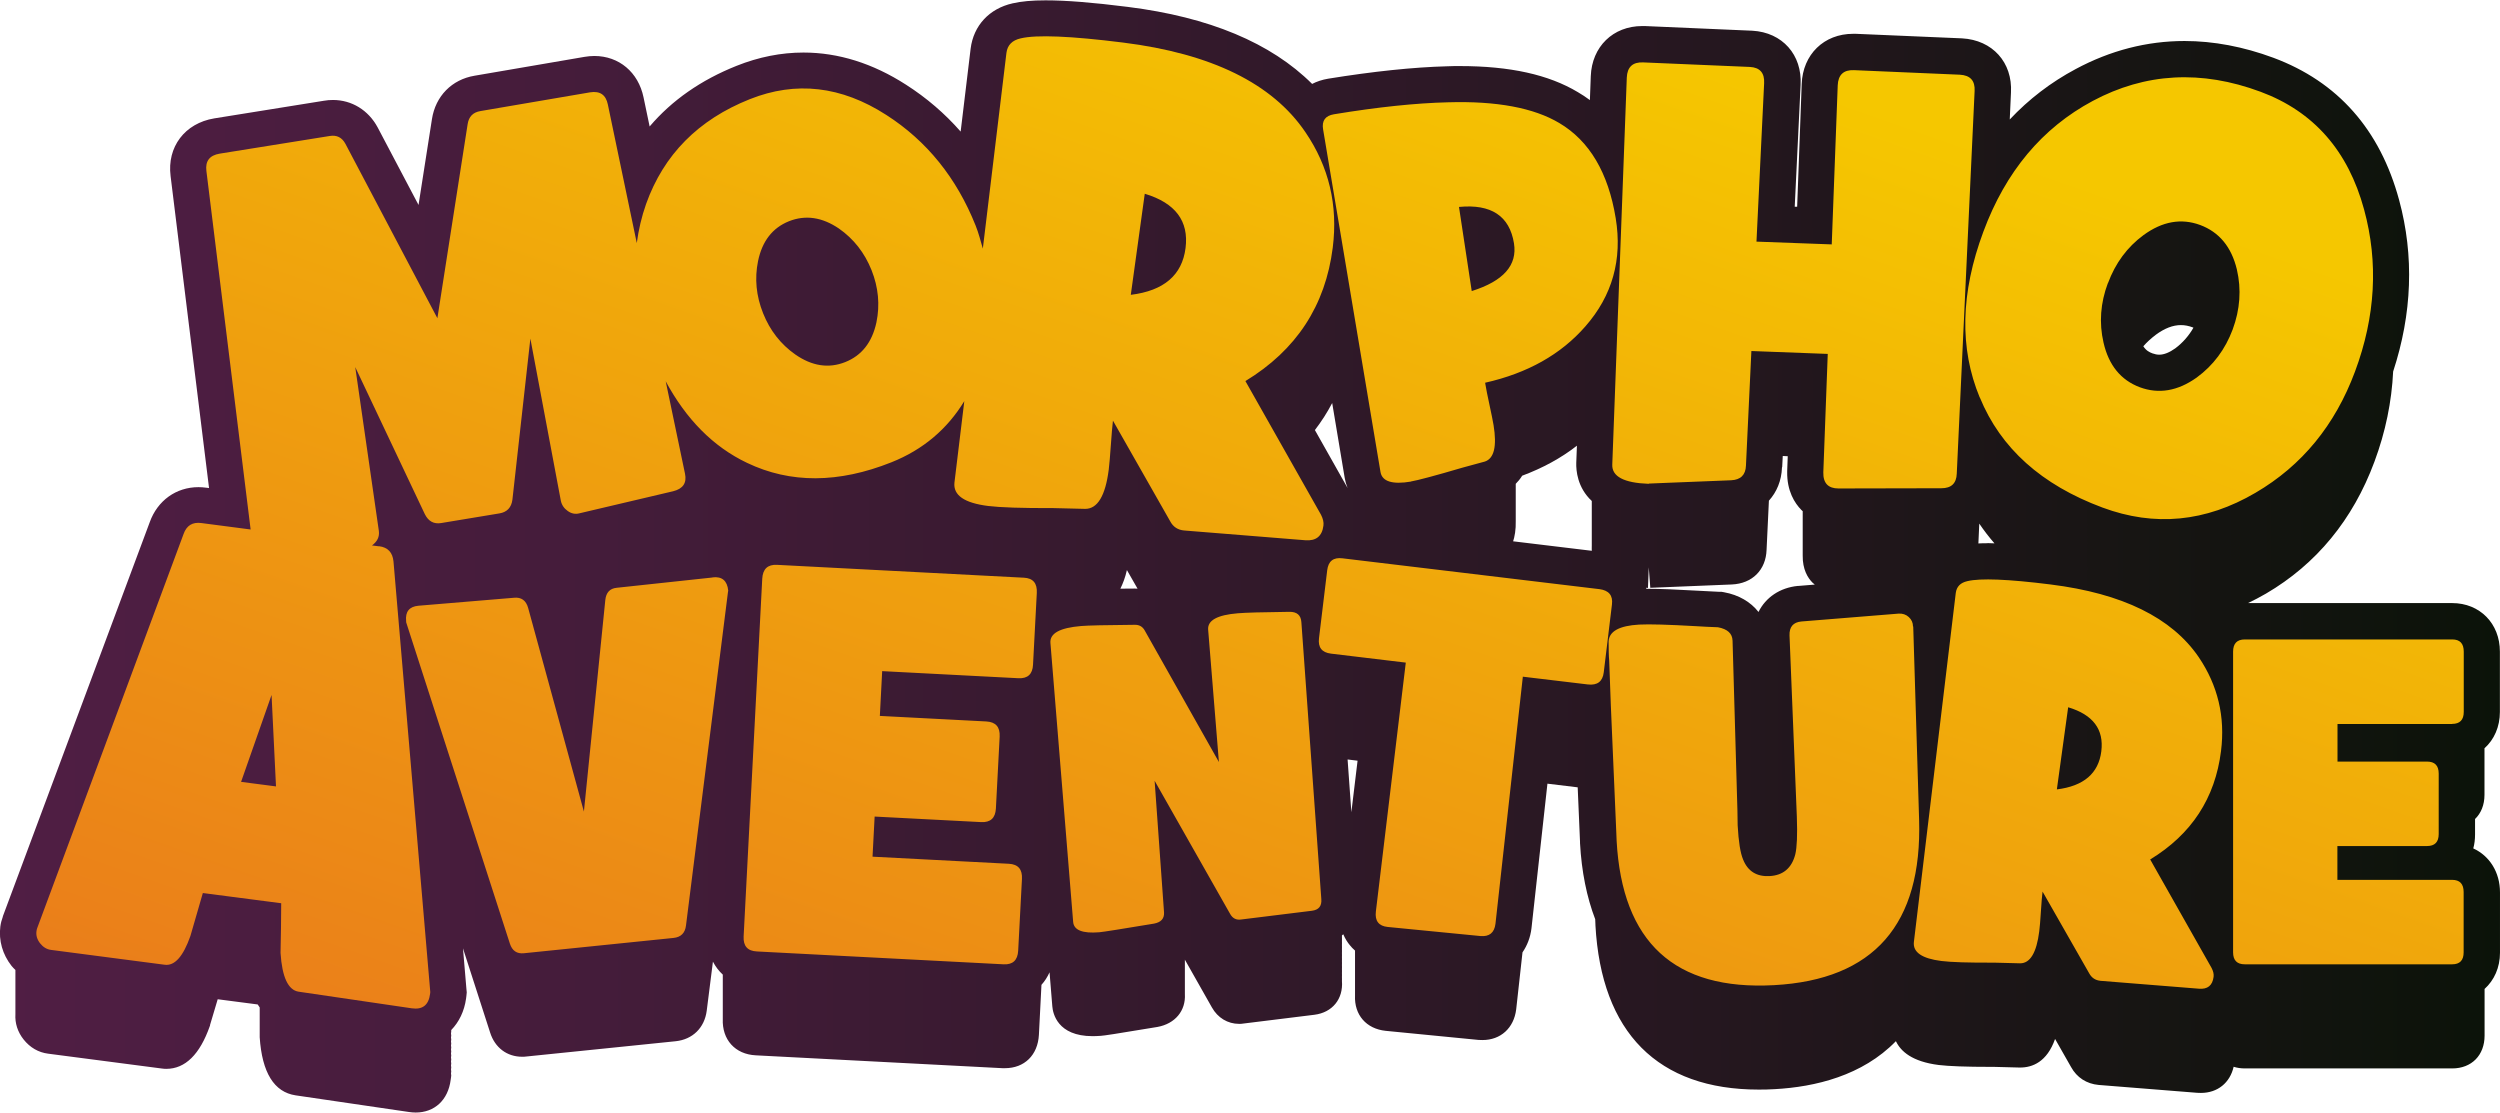 <?xml version="1.0" encoding="UTF-8"?> <svg xmlns="http://www.w3.org/2000/svg" xmlns:xlink="http://www.w3.org/1999/xlink" id="Layer_2" data-name="Layer 2" viewBox="0 0 225.55 100.37"><defs><style> .cls-1 { fill: url(#_329); } .cls-1, .cls-2 { stroke-width: 0px; } .cls-2 { fill: url(#Dégradé_sans_nom_10657); } </style><linearGradient id="Dégradé_sans_nom_10657" data-name="Dégradé sans nom 10657" x1="0" y1="50.18" x2="225.55" y2="50.18" gradientUnits="userSpaceOnUse"><stop offset="0" stop-color="#501e44"></stop><stop offset=".24" stop-color="#441c3a"></stop><stop offset=".67" stop-color="#261720"></stop><stop offset="1" stop-color="#0b1309"></stop></linearGradient><linearGradient id="_329" data-name=" 329" x1="138.62" y1="-1.1" x2="91.83" y2="131.84" gradientUnits="userSpaceOnUse"><stop offset="0" stop-color="#f5c700"></stop><stop offset="1" stop-color="#e9761d"></stop></linearGradient></defs><g id="Layer_3_copy" data-name="Layer 3 copy"><path class="cls-2" d="M223.3,73.89c.54-.52.85-1.27.85-2.18v-4.2c.87-.78,1.39-1.93,1.39-3.28v-5.44c0-2.54-1.81-4.38-4.31-4.38h-18.41c.54-.26,1.07-.54,1.61-.85,4.55-2.66,7.85-6.67,9.79-11.9,1.01-2.71,1.56-5.44,1.69-8.14,1.71-5.22,1.91-10.42.54-15.47-1.72-6.36-5.54-10.68-11.35-12.84-2.7-1-5.4-1.51-8.01-1.51-3.39,0-6.69.85-9.82,2.53-2.25,1.2-4.24,2.73-5.95,4.55l.11-2.43c.15-2.71-1.66-4.74-4.42-4.89l-9.58-.41c-.09,0-.17,0-.24,0-2.63,0-4.54,1.86-4.64,4.52l-.41,11.08h-.22s.53-10.99.53-10.99c.15-2.71-1.64-4.74-4.36-4.89l-9.69-.42c-.09,0-.17,0-.24,0-2.63,0-4.54,1.86-4.64,4.52l-.08,2.16c-.35-.26-.71-.5-1.09-.72-2.64-1.58-6.12-2.35-10.64-2.35-.38,0-.77,0-1.16.02-3.03.08-6.65.46-10.73,1.12-.53.09-1.01.25-1.44.47-3.71-3.7-9.29-6.03-16.64-6.95-3.16-.4-5.58-.59-7.41-.59-1.22,0-2.19.09-2.97.27-2.1.47-3.53,2-3.79,4.09l-.9,7.48c-1.43-1.63-3.07-3.04-4.93-4.23-3-1.93-6.11-2.9-9.25-2.9-2.01,0-4.04.4-6.04,1.2-3.21,1.28-5.83,3.11-7.84,5.47l-.55-2.63c-.47-2.26-2.21-3.73-4.44-3.73-.29,0-.59.03-.89.08l-9.91,1.7c-2.05.34-3.53,1.84-3.85,3.92l-1.21,7.74-3.69-7c-.84-1.56-2.34-2.47-4.03-2.47-.27,0-.55.02-.82.07l-9.89,1.59c-2.66.44-4.27,2.58-3.94,5.2l3.47,28.15-.25-.03c-.24-.03-.47-.05-.7-.05-2.02,0-3.7,1.21-4.4,3.16L.28,82.61l-.02.04v.04c-.11.29-.19.6-.23.9-.16,1.26.2,2.52,1.01,3.55.11.14.23.25.35.37,0,.01,0,.03,0,.04,0,.12,0,.23,0,.36,0,.12,0,.24,0,.36,0,.12,0,.23,0,.35,0,.12,0,.24,0,.36,0,.12,0,.23,0,.36,0,.12,0,.24,0,.36,0,.12,0,.23,0,.36,0,.12,0,.23,0,.36,0,.12,0,.23,0,.36,0,.12,0,.23,0,.36,0,.11,0,.23,0,.35-.05.82.2,1.61.74,2.29.58.73,1.34,1.17,2.21,1.28l10.26,1.34c.13.02.27.03.4.03,1.71,0,3.03-1.3,3.93-3.86l.02-.05v-.05s.65-2.18.65-2.18l.04-.14,3.61.47c.06.09.12.18.18.27v.07s0,.08,0,.08v.06s0,.07,0,.07v.14s0,.08,0,.08v.06s0,.07,0,.07v.14s0,.08,0,.08v.06s0,.07,0,.07v.14s0,.08,0,.08v.07s0,.07,0,.07v.14s0,.08,0,.08v.06s0,.07,0,.07v.14s0,.08,0,.08v.06s0,.07,0,.07v.14s0,.08,0,.08v.06s0,.07,0,.07v.14s0,.08,0,.08v.08c.21,3.19,1.3,4.95,3.24,5.24l10.21,1.5c.21.03.42.05.62.05,1.71,0,2.93-1.13,3.16-2.95.02-.11.02-.18.03-.21l.02-.18-.02-.18v-.02s.02-.16.02-.16l-.02-.18v-.02s.02-.16.02-.16l-.02-.18v-.02s.02-.16.02-.16l-.02-.18v-.02s.02-.16.02-.16l-.02-.18v-.02s.02-.16.02-.16l-.02-.18v-.02s.02-.16.02-.16l-.02-.18v-.02s.02-.16.02-.16l-.02-.18v-.02s.02-.16.02-.16l-.02-.18v-.02s.02-.16.02-.16l-.02-.18v-.02s.02-.16.02-.16l-.02-.18v-.02s.02-.16.02-.16v-.14c.7-.72,1.18-1.69,1.34-2.85.02-.13.03-.21.03-.24l.03-.31-.03-.31-.31-3.66,2.45,7.6c.43,1.36,1.52,2.18,2.89,2.18.12,0,.24,0,.36-.02l13.49-1.38c1.53-.16,2.6-1.21,2.8-2.75l.56-4.43c.23.44.53.84.89,1.17,0,0,0,.02,0,.03,0,.12,0,.24,0,.36,0,.12,0,.24,0,.36,0,.12,0,.24,0,.36,0,.12,0,.24,0,.36,0,.12,0,.24,0,.36,0,.12,0,.24,0,.36,0,.12,0,.24,0,.36,0,.12,0,.24,0,.36,0,.12,0,.24,0,.36,0,.12,0,.24,0,.36,0,.12,0,.24,0,.36-.08,1.87,1.11,3.2,2.98,3.29l22.26,1.16c.07,0,.14,0,.21,0,1.77,0,2.97-1.18,3.07-3.01l.23-4.51c.3-.33.54-.71.73-1.13l.25,3.07c.05.63.46,2.69,3.63,2.69.23,0,.48-.01.75-.03.3-.02,1.14-.14,5.1-.8,1.6-.29,2.57-1.46,2.48-2.97v-.05c0-.09,0-.19,0-.3v-.05c0-.09,0-.19,0-.3v-.05c0-.09,0-.19,0-.3v-.05c0-.09,0-.19,0-.3v-.05c0-.09,0-.19,0-.3v-.05c0-.09,0-.19,0-.3v-.05c0-.09,0-.19,0-.3v-.05c0-.09,0-.19,0-.3v-.05c0-.07,0-.16,0-.25l2.44,4.31c.52.93,1.42,1.48,2.45,1.48.13,0,.27,0,.4-.03l6.39-.79c1.62-.2,2.62-1.42,2.49-3.05,0-.09.01-.21,0-.36,0-.09.01-.21,0-.36,0-.09.01-.21,0-.36,0-.09.01-.21,0-.36,0-.09.01-.21,0-.36,0-.09.01-.21,0-.36,0-.09.01-.21,0-.36,0-.09.01-.21,0-.36,0-.09.01-.21,0-.36,0-.09.01-.21,0-.36,0-.09.01-.21,0-.36,0-.04,0-.1,0-.15.04-.03.08-.06.12-.1.17.4.38.73.59.98.13.16.28.33.47.49,0,.03,0,.07,0,.1,0,.12,0,.24,0,.36,0,.12,0,.24,0,.36,0,.12,0,.24,0,.36,0,.12,0,.24,0,.36,0,.12,0,.24,0,.36,0,.12,0,.24,0,.36,0,.12,0,.24,0,.36,0,.12,0,.24,0,.36,0,.12,0,.24,0,.36,0,.12,0,.24,0,.36,0,.12,0,.24,0,.35-.08,1.74,1.01,3.01,2.77,3.19l8.38.82h.01s.01,0,.01,0c.11,0,.22.01.33.01,1.64,0,2.83-1.08,3.04-2.76l.57-5.15c.42-.61.71-1.34.81-2.17l1.44-13.05,2.73.33c.13,3.03.2,4.68.21,4.92v.02s0,.04,0,.04c0,.02,0,.03,0,.05.14,2.58.61,4.88,1.37,6.87.01.25.02.41.02.46h0s0,.04,0,.04c0,0,0,.02,0,.03.53,9.71,5.63,14.84,14.75,14.84.46,0,.95-.01,1.43-.04,3.64-.2,7.9-1.21,10.93-4.33.43.92,1.47,1.85,3.86,2.15.91.11,2.46.17,4.75.17h.25c1.02.02,1.78.04,2.29.06h.03s.03,0,.03,0c1.1,0,2.42-.5,3.15-2.58l1.44,2.53c.52.95,1.4,1.52,2.49,1.62l8.9.71c.11,0,.22.01.33.01,1.5,0,2.62-.91,2.95-2.36.31.1.65.15,1.02.15h18.7c1.75,0,2.92-1.19,2.92-2.96v-4.21c.86-.78,1.39-1.92,1.39-3.27v-5.44c0-1.83-.95-3.3-2.41-3.97.11-.39.16-.82.16-1.26v-1.36ZM194.5,30.2c.79-.58,1.54-.87,2.26-.87.36,0,.71.07,1.08.21.02,0,.03.02.05.03-.42.73-.96,1.35-1.64,1.86-.52.37-1.01.57-1.44.57-.2,0-.4-.04-.62-.12-.27-.1-.57-.25-.82-.64.33-.38.71-.72,1.12-1.03ZM136.49,48.92c.17-.51.28-1.14.26-1.93,0-.11,0-.23,0-.35,0-.12,0-.23,0-.36,0-.12,0-.23,0-.36,0-.12,0-.23,0-.36,0-.12,0-.23,0-.36,0-.12,0-.23,0-.36,0-.12,0-.23,0-.36,0-.12,0-.23,0-.36,0-.12,0-.23,0-.36,0-.03,0-.07,0-.11.21-.21.41-.45.58-.73,1.85-.69,3.51-1.59,4.94-2.71l-.06,1.55c-.02.67.09,2.22,1.4,3.44,0,.02,0,.04,0,.05v.12c0,.09,0,.17,0,.23v.12c0,.09,0,.17,0,.23v.12c0,.09,0,.17,0,.23v.12c0,.09,0,.17,0,.23v.12c0,.09,0,.17,0,.23v.12c0,.09,0,.17,0,.23v.12c0,.09,0,.17,0,.23v.12c0,.09,0,.17,0,.23v.12c0,.09,0,.17,0,.23v.12c0,.09,0,.17,0,.23v.12c0,.09,0,.17,0,.23v.12c-.01.15,0,.3,0,.47l-7.13-.86ZM160.79,42.13l.05-.99.45.02-.05,1.34v.03s0,.03,0,.03c-.03,1.74.68,2.84,1.28,3.45.04.04.08.07.12.11h0s0,.03,0,.03c0,.08,0,.15,0,.22v.1s0,.02,0,.02v.02c0,.08,0,.15,0,.22v.1s0,.02,0,.02v.02c0,.08,0,.15,0,.22v.1s0,.02,0,.02v.02c0,.08,0,.15,0,.22v.1s0,.02,0,.02v.02c0,.08,0,.15,0,.22v.1s0,.02,0,.02v.02c0,.08,0,.15,0,.22v.1s0,.02,0,.02v.02c0,.08,0,.15,0,.22v.1s0,.02,0,.02v.02c0,.08,0,.15,0,.22v.1s0,.02,0,.02v.02c0,.08,0,.15,0,.22v.1s0,.02,0,.02v.02c0,.08,0,.15,0,.22v.1s0,.02,0,.02v.02c0,.08,0,.15,0,.22v.1s0,.02,0,.02v.02c-.02,1.26.46,2.03.88,2.45.06.06.14.12.21.18l-1.47.12h-.03s-.03,0-.03,0c-1.62.16-2.9,1.04-3.55,2.35-.7-.9-1.78-1.54-3.11-1.78l-.23-.04h-.23c-.66-.03-1.3-.06-1.95-.1-1.92-.11-3.36-.17-4.41-.17-.06,0-.12,0-.18,0,0-.03-.03-.06-.04-.09.06,0,.12.01.18.01l.07-1.86.14,1.85c.12,0,1.06-.05,7.35-.3,1.85-.08,3.08-1.31,3.14-3.13l.21-4.43c.7-.77,1.14-1.8,1.18-3ZM179.32,49.01c-.29,0-.57,0-.83.02l.08-1.79c.42.62.88,1.22,1.37,1.78-.21,0-.43-.02-.62-.02ZM120.19,36.36l1.13,6.76c.05.3.14.61.26.91l-2.95-5.23c.59-.77,1.11-1.58,1.56-2.44ZM119.42,47.43h0s0,0,0,0h0s0,0,0,0ZM102.4,53.1h-.08c-.45,0-.86,0-1.24.01.23-.47.44-1.01.59-1.68l.96,1.68c-.08,0-.16-.01-.24-.01ZM148.72,56.33s.03,0,.04,0c-.02,0-.03,0-.05,0,0,0,0,0,0,0ZM53.64,8.3s-.03,0-.05,0c0,0,.01,0,.02,0,.01,0,.02,0,.03,0ZM121.92,73.27l-.34-4.75.9.11-.56,4.65Z"></path><path class="cls-1" d="M221.23,65.31c.7,0,1.05-.36,1.05-1.08v-5.44c0-.74-.35-1.1-1.04-1.1h-18.71c-.71,0-1.06.37-1.06,1.1v27.13c0,.72.35,1.08,1.06,1.08h18.7c.7,0,1.04-.36,1.04-1.08v-5.44c0-.74-.35-1.1-1.04-1.1h-10.35v-3.05h8.08c.71,0,1.06-.36,1.06-1.08v-5.46c0-.72-.35-1.08-1.06-1.08h-8.07v-3.39h10.34ZM190.18,25.55c.67-1.81,1.74-3.26,3.21-4.34,1.7-1.24,3.4-1.54,5.11-.91,1.71.64,2.82,1.97,3.31,4.01.42,1.8.29,3.61-.38,5.42-.67,1.79-1.75,3.24-3.24,4.33-1.71,1.22-3.42,1.51-5.13.88-1.71-.64-2.81-1.98-3.28-4.03-.41-1.78-.28-3.57.39-5.36ZM178.62,35.86c1.88,4.58,5.56,7.88,11.06,9.93,4.71,1.75,9.31,1.31,13.81-1.33,4.19-2.45,7.18-6.1,8.98-10.94,1.85-4.97,2.12-9.84.82-14.61-1.44-5.31-4.55-8.85-9.34-10.63-5.35-1.99-10.4-1.71-15.15.83-4.56,2.44-7.85,6.37-9.86,11.79-2.06,5.53-2.17,10.52-.33,14.96ZM185.57,71.22l1.02-7.41c2.24.67,3.24,1.99,2.99,3.98-.25,1.98-1.58,3.13-4.01,3.43ZM185,52.73c-3.83-.48-6.33-.58-7.5-.3-.63.14-.97.49-1.05,1.06l-3.78,31.5c-.1.92.73,1.49,2.48,1.71.86.11,2.45.16,4.78.15,1.04.02,1.82.04,2.33.06.9,0,1.48-.96,1.72-2.88.05-.4.1-.99.15-1.8.05-.8.1-1.4.15-1.79l4.21,7.38c.22.4.55.62,1.02.67l8.87.71c.79.07,1.23-.29,1.33-1.07.03-.25-.03-.51-.18-.8l-5.54-9.79c3.73-2.27,5.86-5.53,6.39-9.78.39-3.1-.29-5.93-2.01-8.47-2.43-3.56-6.88-5.75-13.37-6.56ZM148.76,43.63c-.09,0,2.38-.1,7.42-.3.86-.04,1.31-.48,1.34-1.32l.49-10.34,6.89.26-.4,10.69c-.02.97.44,1.45,1.37,1.45l9.28-.02c.9,0,1.36-.44,1.39-1.32l1.61-34.52c.05-.93-.39-1.42-1.34-1.47l-9.54-.41c-.94-.04-1.43.42-1.47,1.37l-.54,14.35-6.79-.25.69-14.29c.05-.93-.38-1.42-1.28-1.47l-9.64-.41c-.94-.04-1.43.42-1.47,1.37l-1.31,34.92c-.04,1.07,1.05,1.65,3.28,1.73ZM172.59,56.52c0-.34-.13-.62-.38-.85-.25-.23-.56-.33-.91-.31l-8.78.71c-.74.07-1.1.49-1.07,1.27l.66,16.34c.06,1.64.01,2.78-.14,3.4-.32,1.24-1.1,1.9-2.33,1.96-1.16.06-1.96-.44-2.38-1.5-.25-.59-.41-1.62-.49-3.09,0-.17-.01-.39-.01-.65,0-.33,0-.54-.01-.65l-.44-15.35c-.02-.65-.46-1.05-1.32-1.21-.68-.02-1.36-.06-2.03-.1-2.46-.14-4.15-.19-5.08-.14-1.79.1-2.71.61-2.75,1.52,0,.76.01,1.33.05,1.72l.15,4.09c.35,8.18.53,12.24.52,12.16.5,9.18,5.23,13.53,14.2,13.04,9.01-.49,13.38-5.48,13.09-14.95l-.53-17.41ZM136.59,21.95c.32,1.98-.95,3.41-3.81,4.31l-1.15-7.59c2.9-.28,4.56.81,4.96,3.28ZM127.29,43.44c.59-.1,2.15-.51,4.66-1.25.89-.25,1.57-.43,2.02-.55.83-.28,1.09-1.38.78-3.28-.07-.4-.19-1.02-.37-1.84-.18-.82-.3-1.44-.37-1.86l-.02-.13c3.82-.86,6.83-2.55,9.04-5.08,2.44-2.78,3.35-6.04,2.74-9.76-.67-4.11-2.37-6.98-5.09-8.59-2.3-1.37-5.65-2-10.04-1.87-2.91.07-6.34.43-10.29,1.08-.78.13-1.11.58-.98,1.36l5.18,30.92c.15.85,1.07,1.14,2.74.86ZM144.28,53.15l-23.17-2.78c-.82-.1-1.27.26-1.37,1.08l-.74,6.13c-.1.83.26,1.29,1.08,1.39l6.75.81-2.7,22.46c-.1.84.26,1.31,1.07,1.39l8.37.82c.8.07,1.25-.3,1.35-1.1l2.47-22.3,5.86.7c.86.1,1.34-.26,1.44-1.09l.74-6.13c.1-.81-.28-1.27-1.14-1.38ZM116.31,55.2c-2.41.03-3.95.07-4.63.13-1.85.15-2.75.64-2.68,1.48l.97,11.94-6.7-11.88c-.19-.34-.49-.51-.9-.5-2.63.02-4.24.06-4.83.11-1.92.16-2.84.66-2.77,1.53l2.05,25.16c.06.75.84,1.06,2.35.94.35-.03,2-.29,4.94-.78.64-.12.94-.45.91-1.01l-.85-11.88,6.81,12.01c.22.4.55.57.98.51l6.4-.79c.62-.08.9-.42.85-1.05l-1.8-24.99c-.04-.63-.4-.94-1.08-.93ZM103.28,17.48c2.76.83,3.99,2.46,3.68,4.9-.31,2.44-1.95,3.85-4.94,4.22l1.26-9.12ZM68.39,23.56c.37-1.8,1.3-3,2.79-3.6,1.49-.59,2.99-.37,4.51.66,1.33.93,2.31,2.18,2.94,3.75.62,1.56.77,3.13.44,4.72-.39,1.8-1.33,2.99-2.82,3.58-1.49.59-2.99.36-4.5-.69-1.31-.92-2.28-2.16-2.9-3.71-.63-1.57-.78-3.14-.46-4.71ZM34.2,49.29l-.64-.08c.48-.35.69-.78.62-1.31l-2.13-14.78,6.28,13.27c.32.64.81.91,1.47.8l5.25-.87c.69-.11,1.09-.53,1.18-1.24l1.62-14.53,2.75,14.63c.08.38.29.69.62.92.33.24.69.31,1.06.21l8.45-1.99c.89-.22,1.25-.75,1.07-1.59l-1.74-8.33c1.84,3.41,4.27,5.9,7.34,7.36,3.91,1.87,8.25,1.85,13.02-.05,2.88-1.15,5.05-3.01,6.58-5.52l-.89,7.35c-.12,1.14.89,1.84,3.05,2.11,1.06.13,3.02.2,5.88.19,1.28.03,2.24.05,2.87.07,1.11,0,1.82-1.18,2.12-3.54.06-.49.12-1.22.19-2.21.07-.98.13-1.72.19-2.21l5.17,9.09c.26.49.68.77,1.25.82l10.93.88c.97.08,1.52-.36,1.64-1.32.04-.3-.04-.63-.22-.98l-6.82-12.06c4.59-2.79,7.22-6.8,7.88-12.04.48-3.82-.34-7.3-2.47-10.42-2.98-4.39-8.47-7.08-16.45-8.08-4.71-.59-7.79-.72-9.23-.38-.77.17-1.2.61-1.29,1.31l-2.13,17.66c-.2-.69-.37-1.38-.65-2.08-1.72-4.31-4.41-7.64-8.06-9.98-4.05-2.61-8.16-3.08-12.32-1.42-4.64,1.85-7.76,5-9.35,9.45-.41,1.16-.68,2.34-.84,3.53l-2.61-12.5c-.18-.88-.71-1.24-1.6-1.1l-9.89,1.69c-.68.11-1.06.51-1.16,1.18l-2.73,17.51-8.3-15.74c-.31-.57-.78-.81-1.42-.7l-9.91,1.59c-.92.15-1.32.67-1.21,1.56l3.99,32.35-4.44-.58c-.8-.11-1.34.22-1.61.99L3.35,83.75c-.03.09-.05.18-.06.27-.05.38.06.75.33,1.09.27.34.6.54.98.59l10.26,1.34c.9.12,1.67-.75,2.32-2.6.37-1.29.75-2.58,1.12-3.87l7.07.92c0,1.49-.03,2.98-.06,4.48.14,2.19.69,3.36,1.63,3.5l10.21,1.5c.97.14,1.52-.29,1.65-1.29.01-.09.02-.15.02-.17l-3.32-38.86c-.08-.81-.51-1.27-1.3-1.37ZM21.75,70.54l2.75-7.84.4,8.25-3.15-.41ZM64.3,52.1l-8.66.93c-.62.06-.96.43-1.03,1.11l-1.93,19.08-5.03-18.37c-.19-.68-.62-.99-1.28-.92l-8.63.72c-.82.08-1.18.54-1.1,1.37,0,.08.01.12.01.14l9.35,28.97c.21.65.63.94,1.28.87l13.49-1.38c.66-.07,1.04-.44,1.12-1.12l3.78-30.03c.02-.11.03-.17.03-.19-.09-.89-.56-1.29-1.41-1.19ZM92.36,52.12l-22.26-1.16c-.84-.04-1.28.37-1.33,1.25l-1.68,32.28c-.04.86.35,1.31,1.2,1.35l22.26,1.16c.83.04,1.26-.37,1.31-1.22l.34-6.47c.05-.88-.34-1.33-1.17-1.38l-12.31-.64.19-3.62,9.61.5c.84.04,1.28-.36,1.33-1.22l.34-6.5c.04-.86-.35-1.31-1.2-1.36l-9.61-.5.21-4.04,12.3.64c.83.04,1.27-.37,1.31-1.22l.34-6.47c.05-.88-.34-1.34-1.17-1.38Z"></path></g></svg> 